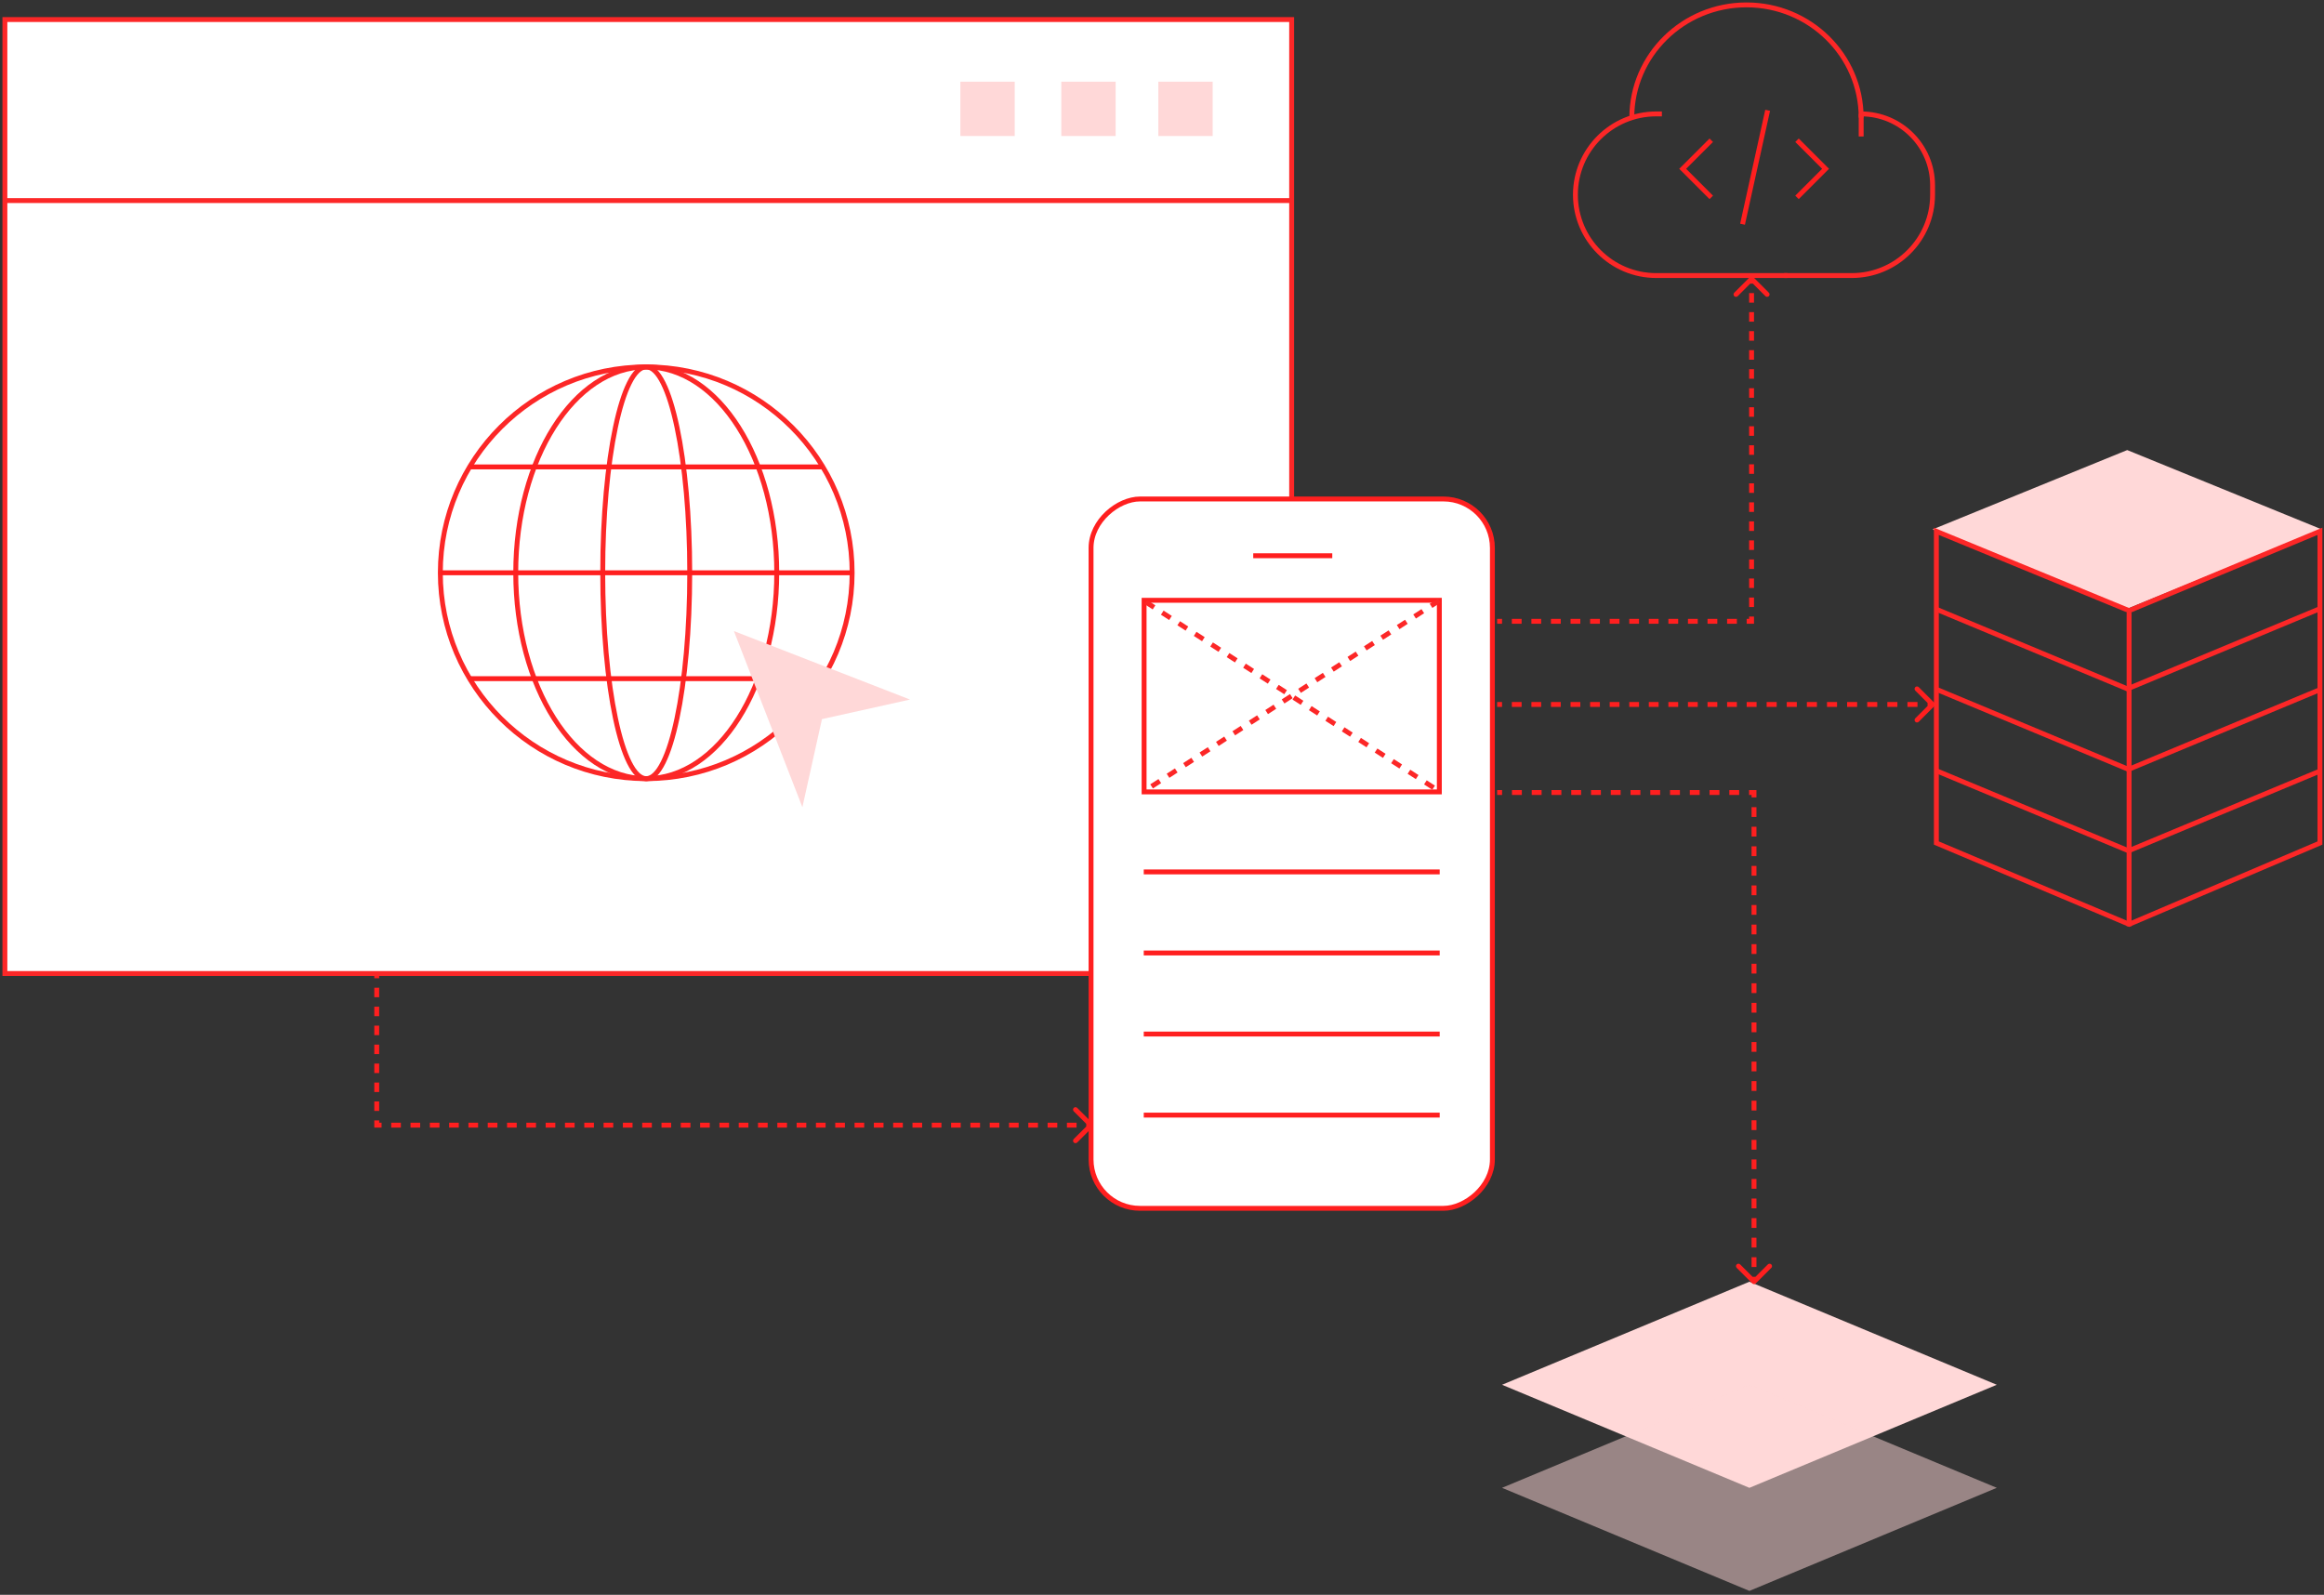<svg xmlns="http://www.w3.org/2000/svg" width="475" height="326" viewBox="0 0 475 326" fill="none"><rect x="0" y="0" width="475" height="326" fill="#333333" stroke="none"/><path d="M357.56 262L408.12 283.067L357.56 304.133L307 283.067L357.56 262Z" fill="#FFD8D8"></path><path d="M357.56 283.067L408.12 304.133L357.56 325.2L307 304.133L357.56 283.067Z" fill="#FFD8D8" fill-opacity="0.5"></path><path d="M358.146 262.354C358.342 262.549 358.658 262.549 358.854 262.354L362.036 259.172C362.231 258.976 362.231 258.66 362.036 258.464C361.84 258.269 361.524 258.269 361.328 258.464L358.5 261.293L355.672 258.464C355.476 258.269 355.16 258.269 354.964 258.464C354.769 258.66 354.769 258.976 354.964 259.172L358.146 262.354ZM358.5 162H359V161.5H358.5V162ZM358.5 262L359 262V261H358.5H358V262L358.5 262ZM358.5 259H359V257H358.5H358V259H358.5ZM358.5 255H359V253H358.5H358V255H358.5ZM358.5 251H359V249H358.5L358 249V251H358.5ZM358.5 247H359V245H358.5H358V247H358.5ZM358.5 243H359V241H358.5H358V243H358.5ZM358.5 239H359V237H358.5H358V239H358.5ZM358.5 235H359V233H358.5H358V235H358.5ZM358.5 231H359V229H358.5H358V231H358.5ZM358.5 227H359V225H358.5H358V227H358.5ZM358.5 223H359V221H358.5H358V223H358.5ZM358.5 219H359V217H358.5H358V219H358.5ZM358.5 215H359V213H358.5H358V215H358.5ZM358.5 211H359V209H358.5H358V211H358.5ZM358.5 207H359V205H358.5H358V207H358.5ZM358.5 203H359V201H358.5H358V203H358.5ZM358.5 199H359V197H358.5H358V199H358.5ZM358.5 195H359V193H358.5H358V195H358.5ZM358.5 191H359V189H358.5H358V191H358.5ZM358.5 187H359V185H358.5H358V187H358.5ZM358.5 183H359V181H358.5H358V183H358.5ZM358.5 179H359V177H358.5H358V179H358.5ZM358.5 175H359V173H358.5H358V175H358.5ZM358.5 171H359V169H358.5H358V171H358.5ZM358.5 167H359V165H358.5H358V167H358.5ZM358.5 163H359V162H358.5H358V163H358.5ZM358.5 162V161.5H357.49V162V162.5H358.5V162ZM355.471 162V161.5H353.452V162V162.5H355.471V162ZM351.433 162V161.5H349.413V162V162.5H351.433V162ZM347.394 162V161.5H345.375V162V162.5H347.394V162ZM343.356 162V161.5H341.336V162V162.5H343.356V162ZM339.317 162V161.5H337.298V162V162.5H339.317V162ZM335.279 162V161.5H333.259V162V162.5H335.279V162ZM331.24 162V161.5H329.221V162V162.5H331.24V162ZM327.202 162V161.5H325.182V162V162.5H327.202V162ZM323.163 162V161.5H321.144V162V162.5H323.163V162ZM319.125 162V161.5H317.105V162V162.5H319.125V162ZM315.086 162V161.5H313.067V162V162.5H315.086V162ZM311.048 162V161.5H309.028V162V162.5H311.048V162ZM307.009 162V161.5H306V162V162.5H307.009V162Z" fill="#FF1F1F"></path><path d="M358.354 56.646C358.158 56.451 357.842 56.451 357.646 56.646L354.464 59.828C354.269 60.024 354.269 60.34 354.464 60.535C354.66 60.731 354.976 60.731 355.172 60.535L358 57.707L360.828 60.535C361.024 60.731 361.34 60.731 361.536 60.535C361.731 60.34 361.731 60.024 361.536 59.828L358.354 56.646ZM358 127V127.5H358.5V127H358ZM358 57H357.5V57.972H358H358.5V57H358ZM358 59.917H357.5V61.861H358H358.5V59.917H358ZM358 63.806H357.5V65.75H358H358.5V63.806H358ZM358 67.694H357.5V69.639H358H358.5V67.694H358ZM358 71.583H357.5V73.528H358H358.5V71.583H358ZM358 75.472H357.5V77.417H358H358.5V75.472H358ZM358 79.361H357.5V81.306H358H358.5V79.361H358ZM358 83.25H357.5V85.194H358H358.5V83.25H358ZM358 87.139H357.5V89.083H358H358.5V87.139H358ZM358 91.028H357.5V92.972H358H358.5V91.028H358ZM358 94.917H357.5V96.861H358H358.5V94.917H358ZM358 98.805H357.5V100.75H358H358.5V98.805H358ZM358 102.694H357.5V104.639H358H358.5V102.694H358ZM358 106.583H357.5V108.528H358H358.5V106.583H358ZM358 110.472H357.5V112.417H358H358.5V110.472H358ZM358 114.361H357.5V116.306H358H358.5V114.361H358ZM358 118.25H357.5V120.194H358H358.5V118.25H358ZM358 122.139H357.5V124.083H358H358.5V122.139H358ZM358 126.028H357.5V127H358H358.5V126.028H358ZM358 127V126.5H357V127V127.5H358V127ZM355 127V126.5H353V127V127.5H355V127ZM351 127V126.5H349V127V127.5H351V127ZM347 127V126.5H345V127V127.5H347V127ZM343 127V126.5H341V127V127.5H343V127ZM339 127V126.5H337V127V127.5H339V127ZM335 127V126.5H333V127V127.5H335V127ZM331 127V126.5H329V127V127.5H331V127ZM327 127V126.5H325V127V127.5H327V127ZM323 127V126.5H321V127V127.5H323V127ZM319 127V126.5H317V127V127.5H319V127ZM315 127V126.5L313 126.5V127V127.5L315 127.5V127ZM311 127V126.5H309V127V127.5H311V127ZM307 127V126.5H306V127V127.5H307V127Z" fill="#FF1F1F"></path><path d="M395.354 144.354C395.549 144.158 395.549 143.842 395.354 143.646L392.172 140.464C391.976 140.269 391.66 140.269 391.464 140.464C391.269 140.66 391.269 140.976 391.464 141.172L394.293 144L391.464 146.828C391.269 147.024 391.269 147.34 391.464 147.536C391.66 147.731 391.976 147.731 392.172 147.536L395.354 144.354ZM395 144V143.5H393.972V144V144.5H395V144ZM391.917 144V143.5H389.861V144V144.5H391.917V144ZM387.806 144V143.5H385.75V144V144.5H387.806V144ZM383.694 144V143.5H381.639V144V144.5H383.694V144ZM379.583 144V143.5H377.528V144V144.5H379.583V144ZM375.472 144V143.5H373.417V144V144.5H375.472V144ZM371.361 144V143.5H369.306V144V144.5H371.361V144ZM367.25 144V143.5H365.194V144V144.5H367.25V144ZM363.139 144V143.5H361.083V144V144.5H363.139V144ZM359.028 144V143.5H358V144V144.5H359.028V144ZM358 144V143.5H357V144V144.5H358V144ZM355 144V143.5H353V144V144.5H355V144ZM351 144V143.5H349V144V144.5H351V144ZM347 144V143.5H345V144V144.5H347V144ZM343 144V143.5H341V144V144.5H343V144ZM339 144V143.5H337V144V144.5H339V144ZM335 144V143.5H333V144V144.5H335V144ZM331 144V143.5H329V144V144.5H331V144ZM327 144V143.5H325V144V144.5H327V144ZM323 144V143.5H321V144V144.5H323V144ZM319 144V143.5H317V144V144.5H319V144ZM315 144V143.5H313V144V144.5H315V144ZM311 144V143.5H309V144V144.5H311V144ZM307 144V143.5L306 143.5V144V144.5L307 144.5V144Z" fill="#FF1F1F"></path><path d="M77 230V230.5H76.5L76.5 230L77 230ZM223.354 229.646C223.549 229.842 223.549 230.158 223.354 230.354L220.172 233.536C219.976 233.731 219.66 233.731 219.464 233.536C219.269 233.34 219.269 233.024 219.464 232.828L222.293 230L219.464 227.172C219.269 226.976 219.269 226.66 219.464 226.464C219.66 226.269 219.976 226.269 220.172 226.464L223.354 229.646ZM77 199H77.5L77.5 199.969H77L76.5 199.969L76.5 199L77 199ZM77 201.906H77.5L77.5 203.844H77L76.5 203.844L76.5 201.906L77 201.906ZM77 205.781H77.5L77.5 207.719H77L76.5 207.719L76.5 205.781L77 205.781ZM77 209.656H77.5L77.5 211.594H77L76.5 211.594L76.5 209.656L77 209.656ZM77 213.531H77.5L77.5 215.469L77 215.469L76.5 215.469L76.5 213.531L77 213.531ZM77 217.406L77.5 217.406L77.5 219.344L77 219.344L76.5 219.344L76.5 217.406L77 217.406ZM77 221.281L77.5 221.281L77.5 223.219L77 223.219L76.5 223.219L76.5 221.281L77 221.281ZM77 225.156L77.5 225.156L77.5 227.094L77 227.094L76.5 227.094L76.5 225.156L77 225.156ZM77 229.031L77.5 229.031L77.5 230L77 230L76.5 230L76.5 229.031L77 229.031ZM77 230V229.5H77.987V230V230.5H77V230ZM79.96 230V229.5H81.932V230V230.5H79.96V230ZM83.905 230V229.5H85.878V230V230.5H83.905V230ZM87.851 230V229.5H89.824V230V230.5H87.851V230ZM91.797 230V229.5H93.77V230V230.5H91.797V230ZM95.743 230V229.5H97.716V230V230.5H95.743V230ZM99.689 230V229.5H101.662V230V230.5H99.689V230ZM103.635 230V229.5H105.608V230V230.5H103.635V230ZM107.581 230V229.5H109.554V230V230.5H107.581V230ZM111.527 230V229.5H113.5V230V230.5H111.527V230ZM115.473 230V229.5H117.446V230V230.5H115.473V230ZM119.419 230V229.5H121.392V230V230.5H119.419V230ZM123.365 230V229.5H125.338V230V230.5H123.365V230ZM127.311 230V229.5H129.284V230V230.5H127.311V230ZM131.257 230V229.5H133.23V230V230.5H131.257V230ZM135.203 230V229.5H137.176V230V230.5H135.203V230ZM139.149 230V229.5H141.122V230V230.5H139.149V230ZM143.095 230V229.5H145.068V230V230.5H143.095V230ZM147.041 230V229.5H149.014V230V230.5H147.041V230ZM150.987 230V229.5H152.959V230V230.5H150.987V230ZM154.932 230V229.5H156.905V230V230.5H154.932V230ZM158.878 230V229.5H160.851V230V230.5H158.878V230ZM162.824 230V229.5H164.797V230V230.5H162.824V230ZM166.77 230V229.5H168.743V230V230.5H166.77V230ZM170.716 230V229.5H172.689V230V230.5H170.716V230ZM174.662 230V229.5H176.635V230V230.5H174.662V230ZM178.608 230V229.5H180.581V230V230.5H178.608V230ZM182.554 230V229.5H184.527V230V230.5H182.554V230ZM186.5 230V229.5H188.473V230V230.5H186.5V230ZM190.446 230V229.5H192.419V230V230.5H190.446V230ZM194.392 230V229.5H196.365V230V230.5H194.392V230ZM198.338 230V229.5H200.311V230V230.5H198.338V230ZM202.284 230V229.5H204.257V230V230.5H202.284V230ZM206.23 230V229.5H208.203V230V230.5H206.23V230ZM210.176 230V229.5H212.149V230V230.5H210.176V230ZM214.122 230V229.5H216.095V230V230.5H214.122V230ZM218.068 230V229.5H220.041V230V230.5H218.068V230ZM222.014 230V229.5H223V230V230.5H222.014V230Z" fill="#FF1F1F"></path><path d="M349.763 28.664L343.922 34.505L349.763 40.346" stroke="#FF1F1F"></path><path d="M367.286 28.664L373.127 34.505L367.286 40.346" stroke="#FF1F1F"></path><path d="M361.287 22.547L356.156 45.833" stroke="#FF1F1F"></path><path d="M339.674 23.285H338.521C329.397 23.285 322 30.681 322 39.806V39.806C322 48.93 329.397 56.327 338.521 56.327H365.347" stroke="#FC2727"></path><path d="M380.399 23.285V23.285C388.463 23.285 394.999 29.821 394.999 37.885V39.806C394.999 48.93 387.603 56.327 378.478 56.327H364.646" stroke="#FC2727"></path><path d="M380.4 24.053C380.4 11.321 369.906 1 356.962 1C344.019 1 333.525 11.321 333.525 24.053" stroke="#FC2727"></path><path d="M380.402 23.285V27.895" stroke="#FC2727"></path><path d="M434.778 92L474.556 108.22L434.778 124.44L395 108.22L434.778 92Z" fill="#FFD8D8"></path><path d="M473.875 124.543L434.823 140.815L395.771 124.543" stroke="#FC2727"></path><path d="M474.103 141L435.052 157.272L396 141" stroke="#FC2727"></path><path d="M474.103 157.641L435.052 173.913L396 157.641" stroke="#FC2727"></path><path d="M395.771 172.328V108.606L435.163 124.826L474.168 108.606V172.328L435.163 188.934L395.771 172.328Z" stroke="#FC2727"></path><path d="M435.164 125.213V189.32" stroke="#FC2727"></path><rect x="1" y="199" width="195" height="263" transform="rotate(-90 1 199)" fill="white" stroke="#FC2727"></rect><path d="M1 41L264 41" stroke="#FC2727"></path><rect x="196.289" y="16.694" width="11.107" height="11.107" fill="#FFD8D8"></rect><rect x="216.918" y="16.694" width="11.107" height="11.107" fill="#FFD8D8"></rect><rect x="236.752" y="16.694" width="11.107" height="11.107" fill="#FFD8D8"></rect><circle cx="132.083" cy="117.083" r="42.083" transform="rotate(-90 132.083 117.083)" stroke="#FC2727"></circle><ellipse cx="132.085" cy="117.083" rx="42.083" ry="26.673" transform="rotate(-90 132.085 117.083)" stroke="#FC2727"></ellipse><ellipse cx="132.082" cy="117.083" rx="42.083" ry="8.891" transform="rotate(-90 132.082 117.083)" stroke="#FC2727"></ellipse><path d="M90 117.084L174.167 117.084" stroke="#FF1F1F"></path><path d="M96.012 95.442L168.155 95.442" stroke="#FF1F1F"></path><path d="M96.012 138.727L168.155 138.727" stroke="#FF1F1F"></path><path d="M150 129L164 165L168 147L186 143L150 129Z" fill="#FFD8D8"></path><rect x="223" y="247" width="145" height="82.029" rx="10" transform="rotate(-90 223 247)" fill="white" stroke="#FF1F1F"></rect><rect x="233.84" y="161.872" width="39.158" height="60.344" transform="rotate(-90 233.84 161.872)" fill="white" stroke="#FF1F1F"></rect><path d="M234.191 123.067L293.8 161.52" stroke="#FC2727" stroke-dasharray="2 2"></path><path d="M294.166 122.76L233.769 161.787" stroke="#FC2727" stroke-dasharray="2 2"></path><path d="M256.145 113.6H272.302" stroke="#FF1F1F"></path><path d="M233.771 178.229L294.257 178.229" stroke="#FF1F1F"></path><path d="M233.771 194.8L294.257 194.8" stroke="#FF1F1F"></path><path d="M233.771 211.371L294.257 211.371" stroke="#FF1F1F"></path><path d="M233.771 227.943L294.257 227.943" stroke="#FF1F1F"></path></svg>